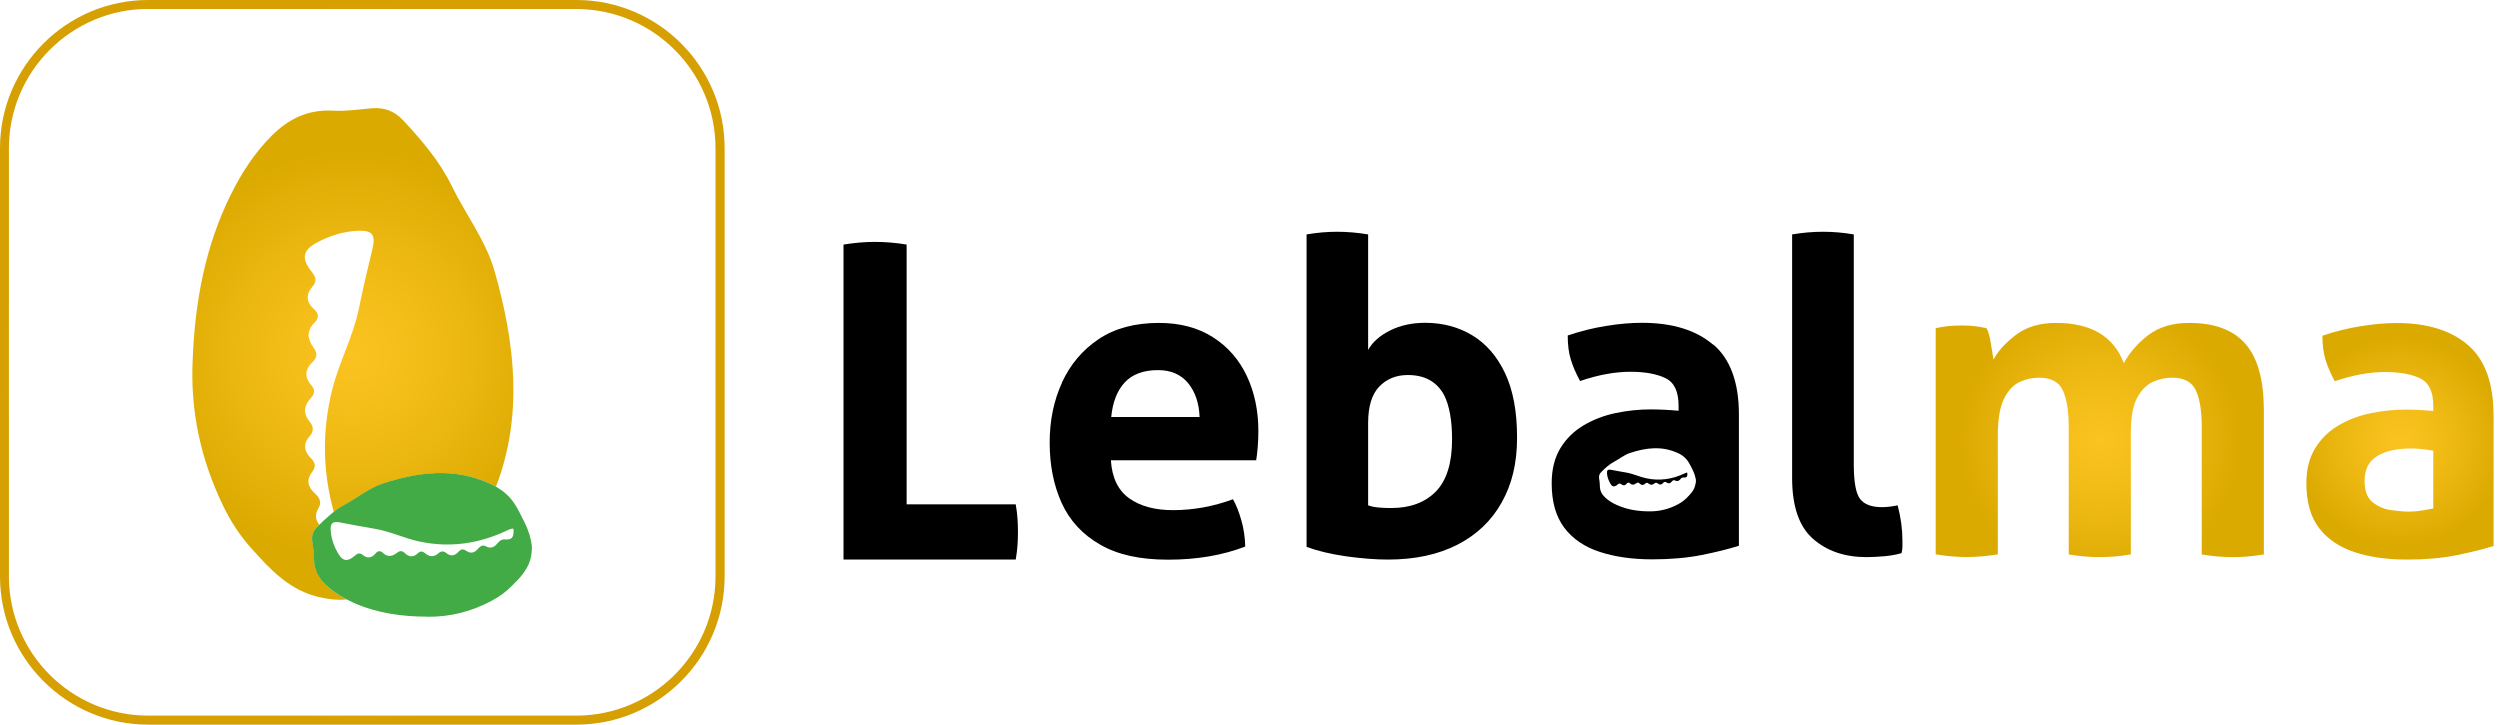 <svg xmlns="http://www.w3.org/2000/svg" width="138" height="40" viewBox="0 0 138 40" fill="none">
  <g clip-path="url(#clip0_634_488)">
    <path d="M46.568 13.499C47.183 13.401 47.754 13.352 48.283 13.352C48.86 13.352 49.45 13.401 50.046 13.499V27.84H56.068C56.117 28.117 56.148 28.375 56.166 28.627C56.184 28.879 56.191 29.112 56.191 29.34C56.191 29.598 56.184 29.849 56.166 30.101C56.148 30.353 56.117 30.611 56.068 30.888H46.562V13.499H46.568Z" fill="black"/>
    <path d="M58.624 21.106C59.084 20.111 59.76 19.312 60.651 18.716C61.542 18.12 62.654 17.825 63.975 17.825C65.137 17.825 66.126 18.089 66.949 18.611C67.773 19.134 68.393 19.846 68.823 20.75C69.247 21.653 69.462 22.667 69.462 23.791C69.462 24.098 69.45 24.399 69.425 24.694C69.401 24.995 69.37 25.229 69.34 25.407H61.321C61.383 26.372 61.72 27.072 62.335 27.509C62.949 27.945 63.754 28.16 64.75 28.16C65.874 28.16 66.98 27.957 68.061 27.558C68.24 27.877 68.393 28.264 68.522 28.719C68.651 29.167 68.725 29.653 68.737 30.169C67.484 30.654 66.064 30.894 64.485 30.894C62.906 30.894 61.684 30.617 60.719 30.058C59.754 29.505 59.048 28.737 58.605 27.767C58.163 26.79 57.942 25.684 57.942 24.442C57.942 23.201 58.169 22.108 58.63 21.106H58.624ZM65.579 21.143C65.186 20.67 64.633 20.43 63.926 20.43C63.121 20.43 62.507 20.657 62.089 21.106C61.671 21.555 61.419 22.194 61.34 23.017H66.218C66.187 22.243 65.972 21.622 65.579 21.143Z" fill="black"/>
    <path d="M72.117 12.94C72.694 12.842 73.26 12.793 73.806 12.793C74.353 12.793 74.943 12.842 75.521 12.94V19.318C75.76 18.882 76.166 18.525 76.731 18.243C77.296 17.96 77.942 17.819 78.667 17.819C79.631 17.819 80.498 18.046 81.266 18.507C82.028 18.968 82.636 19.662 83.078 20.596C83.521 21.53 83.742 22.716 83.742 24.148C83.742 25.579 83.459 26.728 82.894 27.736C82.329 28.744 81.518 29.518 80.455 30.064C79.392 30.611 78.114 30.888 76.615 30.888C75.92 30.888 75.152 30.826 74.31 30.71C73.462 30.587 72.737 30.415 72.123 30.187V12.94H72.117ZM76.135 28.018C76.35 28.037 76.571 28.043 76.799 28.043C77.843 28.043 78.667 27.736 79.263 27.128C79.859 26.513 80.154 25.555 80.154 24.252C80.154 23.207 80.006 22.39 79.717 21.813C79.312 21.069 78.648 20.701 77.714 20.701C77.069 20.701 76.541 20.916 76.135 21.34C75.724 21.763 75.521 22.439 75.521 23.355V27.895C75.711 27.963 75.92 28 76.135 28.018Z" fill="black"/>
    <path d="M93.057 26.101C93.026 26.114 92.995 26.126 92.965 26.144C92.295 26.458 91.601 26.556 90.876 26.402C90.495 26.323 90.144 26.144 89.757 26.083C89.487 26.04 89.217 25.985 88.946 25.936C88.75 25.899 88.694 25.954 88.707 26.132C88.719 26.335 88.793 26.525 88.897 26.703C89.001 26.882 89.118 26.894 89.284 26.753C89.352 26.691 89.407 26.667 89.493 26.728C89.604 26.82 89.714 26.802 89.8 26.691C89.856 26.624 89.917 26.624 89.972 26.679C90.089 26.79 90.206 26.765 90.316 26.679C90.384 26.624 90.445 26.624 90.507 26.691C90.605 26.79 90.716 26.796 90.82 26.691C90.882 26.63 90.937 26.642 90.999 26.691C91.103 26.777 91.207 26.783 91.318 26.691C91.379 26.636 91.441 26.63 91.515 26.691C91.619 26.777 91.724 26.759 91.809 26.654C91.865 26.593 91.92 26.581 91.988 26.63C92.105 26.71 92.203 26.685 92.283 26.581C92.338 26.513 92.399 26.482 92.473 26.525C92.608 26.599 92.694 26.525 92.774 26.433C92.823 26.372 92.873 26.353 92.946 26.36C93.088 26.372 93.149 26.31 93.143 26.169C93.143 26.077 93.137 26.071 93.045 26.108L93.057 26.101Z" fill="black"/>
    <path d="M94.568 19.029C93.628 18.224 92.32 17.819 90.642 17.819C90.028 17.819 89.37 17.874 88.664 17.991C87.957 18.101 87.244 18.28 86.538 18.519C86.538 19.035 86.593 19.478 86.71 19.846C86.82 20.215 86.992 20.614 87.22 21.032C88.215 20.694 89.143 20.522 89.997 20.522C90.802 20.522 91.447 20.639 91.932 20.872C92.418 21.106 92.657 21.61 92.657 22.384V22.673C92.111 22.624 91.594 22.599 91.109 22.599C90.464 22.599 89.819 22.667 89.18 22.802C88.535 22.937 87.945 23.164 87.416 23.478C86.888 23.791 86.458 24.209 86.138 24.731C85.819 25.253 85.653 25.905 85.653 26.673C85.653 27.705 85.886 28.522 86.353 29.137C86.82 29.751 87.472 30.194 88.307 30.464C89.143 30.74 90.108 30.876 91.207 30.876C92.221 30.876 93.131 30.796 93.936 30.636C94.74 30.476 95.422 30.304 95.988 30.126V22.882C95.988 21.112 95.515 19.822 94.575 19.017L94.568 19.029ZM93.591 26.703C93.542 27.066 93.284 27.306 93.106 27.484C92.971 27.619 92.811 27.736 92.633 27.834C92.141 28.098 91.625 28.227 91.072 28.227C90.445 28.227 89.843 28.141 89.266 27.883C89.026 27.779 88.799 27.644 88.608 27.465C88.424 27.293 88.307 27.084 88.313 26.82C88.313 26.679 88.289 26.538 88.27 26.402C88.252 26.267 88.289 26.151 88.393 26.052C88.602 25.843 88.817 25.641 89.081 25.499C89.382 25.34 89.653 25.106 89.985 25.002C90.857 24.713 91.736 24.602 92.614 25.008C92.701 25.044 92.848 25.118 92.995 25.253C93.18 25.425 93.266 25.598 93.419 25.905C93.555 26.181 93.573 26.316 93.597 26.402C93.628 26.525 93.616 26.624 93.597 26.71L93.591 26.703Z" fill="black"/>
    <path d="M98.925 12.94C99.502 12.842 100.074 12.793 100.639 12.793C101.204 12.793 101.751 12.842 102.329 12.94V25.622C102.329 26.605 102.445 27.244 102.679 27.545C102.912 27.846 103.312 27.994 103.877 27.994C104.006 27.994 104.147 27.988 104.301 27.969C104.455 27.951 104.602 27.926 104.75 27.895C104.928 28.571 105.014 29.217 105.014 29.831V30.181C105.014 30.286 104.995 30.402 104.965 30.532C104.707 30.611 104.399 30.667 104.037 30.703C103.674 30.734 103.343 30.753 103.035 30.753C101.825 30.753 100.842 30.415 100.074 29.739C99.306 29.063 98.925 27.945 98.925 26.384V12.952V12.94Z" fill="black"/>
    <path d="M106.851 18.114C107.078 18.064 107.3 18.028 107.527 18.003C107.754 17.979 108 17.966 108.277 17.966C108.553 17.966 108.793 17.979 109.002 18.003C109.21 18.028 109.426 18.064 109.653 18.114C109.751 18.273 109.831 18.55 109.892 18.937C109.954 19.324 110.003 19.631 110.04 19.852C110.298 19.367 110.716 18.912 111.293 18.476C111.871 18.04 112.608 17.825 113.493 17.825C115.429 17.825 116.676 18.568 117.235 20.049C117.555 19.453 118.009 18.937 118.599 18.488C119.189 18.046 119.932 17.825 120.836 17.825C122.255 17.825 123.293 18.218 123.963 18.998C124.633 19.779 124.965 21.002 124.965 22.66V30.605C124.387 30.703 123.816 30.753 123.25 30.753C122.685 30.753 122.114 30.703 121.536 30.605V23.552C121.536 22.679 121.426 22.015 121.21 21.548C120.995 21.081 120.553 20.848 119.896 20.848C119.539 20.848 119.189 20.922 118.845 21.075C118.501 21.229 118.206 21.524 117.972 21.954C117.739 22.39 117.622 23.023 117.622 23.865V30.605C117.045 30.703 116.473 30.753 115.908 30.753C115.343 30.753 114.771 30.703 114.194 30.605V23.552C114.194 22.679 114.083 22.015 113.868 21.548C113.653 21.081 113.21 20.848 112.553 20.848C112.184 20.848 111.822 20.928 111.478 21.088C111.134 21.247 110.845 21.561 110.618 22.015C110.39 22.476 110.28 23.152 110.28 24.055V30.599C109.702 30.697 109.131 30.747 108.565 30.747C108 30.747 107.429 30.697 106.851 30.599V18.108V18.114Z" fill="url(#paint0_radial_634_488)"/>
    <path d="M137.647 22.894V30.138C137.081 30.316 136.399 30.482 135.594 30.648C134.79 30.808 133.88 30.888 132.866 30.888C131.773 30.888 130.802 30.753 129.966 30.476C129.131 30.2 128.479 29.757 128.012 29.149C127.545 28.535 127.312 27.717 127.312 26.685C127.312 25.911 127.472 25.266 127.797 24.744C128.117 24.221 128.547 23.803 129.075 23.49C129.604 23.177 130.194 22.949 130.839 22.814C131.484 22.679 132.129 22.611 132.768 22.611C133.253 22.611 133.763 22.636 134.316 22.685V22.396C134.316 21.622 134.077 21.118 133.591 20.885C133.106 20.651 132.467 20.535 131.656 20.535C130.802 20.535 129.874 20.707 128.879 21.044C128.651 20.627 128.485 20.233 128.369 19.859C128.258 19.49 128.197 19.048 128.197 18.532C128.903 18.292 129.616 18.114 130.323 18.003C131.029 17.892 131.693 17.831 132.301 17.831C133.979 17.831 135.287 18.237 136.227 19.041C137.167 19.846 137.641 21.137 137.641 22.906L137.647 22.894ZM131.214 25.18C130.753 25.462 130.525 25.917 130.525 26.544C130.525 27.091 130.673 27.484 130.962 27.717C131.25 27.951 131.588 28.098 131.963 28.154C132.344 28.209 132.676 28.24 132.965 28.24C133.204 28.24 133.45 28.221 133.69 28.178C133.929 28.135 134.138 28.105 134.316 28.068V24.879C133.88 24.799 133.469 24.756 133.088 24.756C132.301 24.756 131.674 24.897 131.214 25.18Z" fill="url(#paint1_radial_634_488)"/>
    <path d="M31.816 40H8.184C3.674 40 0 36.332 0 31.816V8.184C0 3.668 3.668 0 8.184 0H31.816C36.326 0 40 3.668 40 8.184V31.816C40 36.326 36.332 40 31.816 40ZM8.184 0.492C3.945 0.492 0.492 3.945 0.492 8.184V31.816C0.492 36.055 3.939 39.502 8.178 39.502H31.809C36.049 39.502 39.496 36.055 39.496 31.816V8.184C39.496 3.945 36.049 0.498 31.809 0.498H8.184V0.492Z" fill="url(#paint2_radial_634_488)"/>
    <path d="M18.009 32.307C17.585 31.914 17.333 31.441 17.34 30.839C17.34 30.519 17.284 30.2 17.241 29.88C17.198 29.567 17.29 29.309 17.512 29.088C17.548 29.051 17.585 29.014 17.628 28.971C17.432 28.719 17.352 28.418 17.585 28.037C17.77 27.742 17.647 27.472 17.389 27.244C16.989 26.888 16.891 26.482 17.241 26.034C17.45 25.763 17.407 25.536 17.174 25.303C16.787 24.928 16.713 24.504 17.088 24.086C17.34 23.803 17.309 23.539 17.1 23.287C16.725 22.833 16.768 22.402 17.143 21.991C17.364 21.751 17.419 21.53 17.186 21.266C16.799 20.823 16.829 20.381 17.247 19.988C17.518 19.73 17.53 19.496 17.321 19.207C16.971 18.728 16.891 18.261 17.376 17.794C17.604 17.573 17.61 17.309 17.346 17.081C16.909 16.694 16.86 16.264 17.247 15.822C17.53 15.502 17.413 15.263 17.186 14.974C16.633 14.28 16.713 13.819 17.45 13.413C18.181 13.014 18.974 12.762 19.809 12.737C20.535 12.713 20.744 12.946 20.559 13.733C20.301 14.82 20.037 15.908 19.816 17.008C19.502 18.568 18.722 19.975 18.335 21.518C17.763 23.828 17.819 26.071 18.427 28.27C18.63 28.111 18.851 27.963 19.078 27.84C19.767 27.472 20.381 26.949 21.124 26.703C23.109 26.052 25.106 25.794 27.097 26.722C27.171 26.759 27.269 26.802 27.379 26.863C28.879 22.956 28.442 18.962 27.299 14.962C26.814 13.266 25.708 11.846 24.94 10.273C24.276 8.909 23.299 7.767 22.273 6.661C21.794 6.138 21.223 5.917 20.516 5.978C19.803 6.04 19.078 6.151 18.366 6.108C17.014 6.034 15.939 6.556 15.017 7.472C14.065 8.418 13.339 9.536 12.743 10.74C11.318 13.61 10.759 16.688 10.636 19.859C10.501 22.679 11.072 25.327 12.301 27.889C12.756 28.842 13.315 29.665 13.972 30.378C14.826 31.312 15.994 32.682 17.843 33.008C18.212 33.075 18.624 33.143 19.128 33.088C18.722 32.879 18.341 32.627 17.997 32.307H18.009Z" fill="url(#paint3_radial_634_488)"/>
    <path d="M23.607 34.04C22.187 34.04 20.811 33.849 19.502 33.266C18.956 33.02 18.445 32.719 18.003 32.307C17.579 31.914 17.327 31.441 17.333 30.839C17.333 30.519 17.278 30.2 17.235 29.88C17.192 29.567 17.284 29.309 17.505 29.088C17.979 28.614 18.47 28.154 19.066 27.834C19.754 27.465 20.369 26.943 21.112 26.697C23.097 26.046 25.094 25.788 27.084 26.716C27.275 26.808 27.607 26.962 27.957 27.281C28.375 27.668 28.571 28.061 28.922 28.768C29.235 29.395 29.278 29.708 29.321 29.899C29.389 30.175 29.358 30.402 29.333 30.599C29.223 31.429 28.627 31.969 28.227 32.369C27.92 32.676 27.564 32.94 27.146 33.161C26.028 33.757 24.854 34.058 23.595 34.046L23.607 34.04ZM28.356 29.364C28.35 29.155 28.338 29.149 28.141 29.217C28.068 29.241 28 29.278 27.932 29.309C26.415 30.015 24.836 30.243 23.183 29.899C22.316 29.72 21.518 29.315 20.639 29.18C20.025 29.081 19.41 28.959 18.796 28.842C18.353 28.756 18.23 28.879 18.255 29.284C18.286 29.751 18.445 30.181 18.685 30.581C18.925 30.98 19.189 31.017 19.564 30.691C19.717 30.556 19.846 30.488 20.031 30.636C20.283 30.845 20.528 30.802 20.731 30.55C20.854 30.396 21.002 30.39 21.131 30.513C21.401 30.771 21.659 30.716 21.917 30.513C22.077 30.39 22.206 30.39 22.353 30.538C22.581 30.759 22.826 30.771 23.066 30.538C23.207 30.402 23.33 30.427 23.472 30.544C23.711 30.747 23.951 30.759 24.197 30.544C24.332 30.421 24.479 30.396 24.639 30.532C24.879 30.728 25.112 30.679 25.315 30.452C25.438 30.316 25.567 30.286 25.72 30.396C25.979 30.581 26.2 30.519 26.39 30.286C26.513 30.138 26.66 30.064 26.826 30.157C27.134 30.329 27.33 30.157 27.502 29.948C27.613 29.813 27.73 29.757 27.895 29.776C28.221 29.806 28.356 29.671 28.344 29.346L28.356 29.364Z" fill="#42AB46"/>
  </g>
  <defs>
    <radialGradient id="paint0_radial_634_488" cx="0" cy="0" r="1" gradientUnits="userSpaceOnUse" gradientTransform="translate(115.908 24.283) scale(7.865 7.865)">
      <stop stop-color="#FBC320"/>
      <stop offset="0.37" stop-color="#F2BC17"/>
      <stop offset="0.95" stop-color="#DCAB02"/>
      <stop offset="1" stop-color="#DAAA00"/>
    </radialGradient>
    <radialGradient id="paint1_radial_634_488" cx="0" cy="0" r="1" gradientUnits="userSpaceOnUse" gradientTransform="translate(132.479 24.356) scale(5.892 5.892)">
      <stop stop-color="#FBC320"/>
      <stop offset="0.37" stop-color="#F2BC17"/>
      <stop offset="0.95" stop-color="#DCAB02"/>
      <stop offset="1" stop-color="#DAAA00"/>
    </radialGradient>
    <radialGradient id="paint2_radial_634_488" cx="0" cy="0" r="1" gradientUnits="userSpaceOnUse" gradientTransform="translate(20 20) scale(20)">
      <stop stop-color="#FBC320"/>
      <stop offset="0.34" stop-color="#F2BA19"/>
      <stop offset="0.88" stop-color="#DCA507"/>
      <stop offset="1" stop-color="#D69F02"/>
    </radialGradient>
    <radialGradient id="paint3_radial_634_488" cx="0" cy="0" r="1" gradientUnits="userSpaceOnUse" gradientTransform="translate(19.484 19.533) scale(11.459)">
      <stop stop-color="#FBC320"/>
      <stop offset="0.37" stop-color="#F2BC17"/>
      <stop offset="0.95" stop-color="#DCAB02"/>
      <stop offset="1" stop-color="#DAAA00"/>
    </radialGradient>
    <clipPath id="clip0_634_488">
      <rect width="137.647" height="40" fill="white"/>
    </clipPath>
  </defs>
</svg>